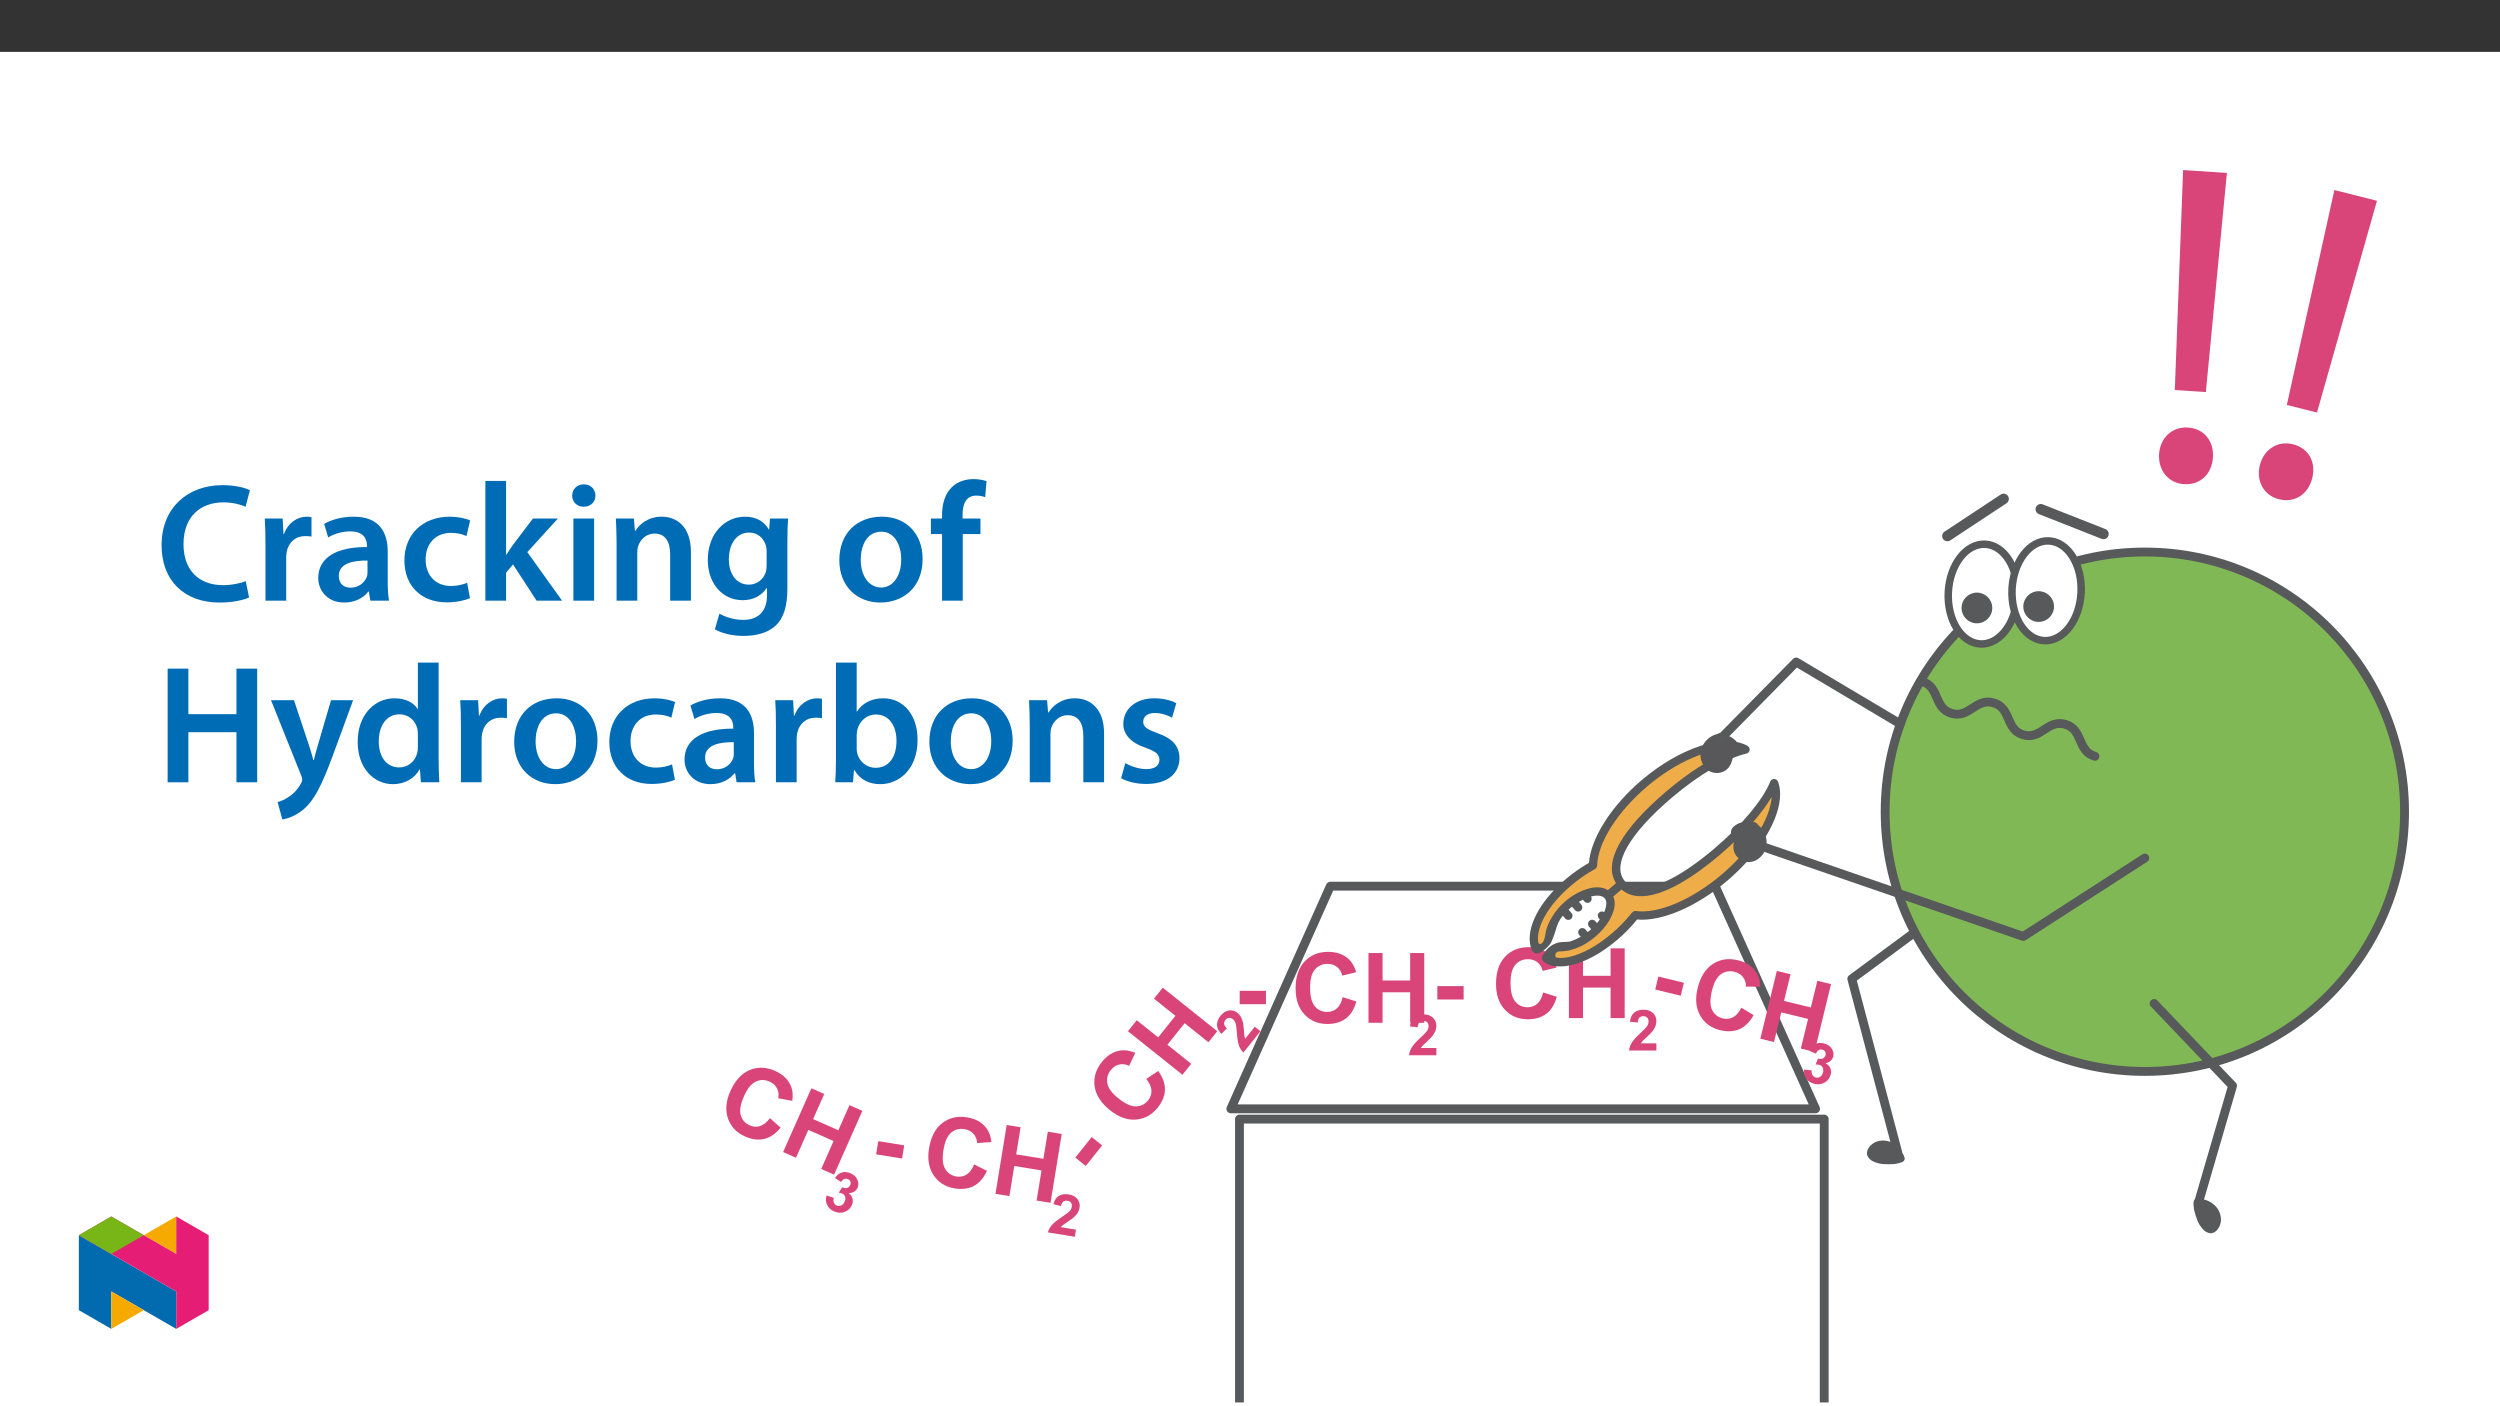 ﻿<?xml version="1.0" encoding="utf-8"?>
<svg xmlns="http://www.w3.org/2000/svg" xmlns:xlink="http://www.w3.org/1999/xlink" viewBox="0 0 960 540" version="1.1">
  <rect x="0" y="0" width="960" height="540" fill="#333333" stroke="none"/>
  <defs>
    <g>
      <symbol overflow="visible" id="glyph0-0">
        <path style="stroke:none;" d="M 0 0 L 32.375 0 L 32.375 -45.328 L 0 -45.328 Z M 16.188 -25.578 L 5.188 -42.094 L 27.188 -42.094 Z M 18.125 -22.656 L 29.141 -39.172 L 29.141 -6.156 Z M 5.188 -3.234 L 16.188 -19.75 L 27.188 -3.234 Z M 3.234 -39.172 L 14.25 -22.656 L 3.234 -6.156 Z M 3.234 -39.172 " />
      </symbol>
      <symbol overflow="visible" id="glyph0-1">
        <path style="stroke:none;" d="M 34.578 -7.516 C 32.438 -6.609 29.078 -5.953 25.906 -5.953 C 16.25 -5.953 10.688 -12.047 10.688 -21.688 C 10.688 -32.188 17.094 -37.75 25.969 -37.75 C 29.531 -37.75 32.438 -36.969 34.516 -36.062 L 36.188 -42.406 C 34.578 -43.25 30.891 -44.359 25.641 -44.359 C 12.297 -44.359 2.266 -35.672 2.266 -21.297 C 2.266 -7.969 10.688 0.719 24.547 0.719 C 29.844 0.719 34 -0.328 35.875 -1.234 Z M 34.578 -7.516 " />
      </symbol>
      <symbol overflow="visible" id="glyph0-2">
        <path style="stroke:none;" d="M 4.281 0 L 12.234 0 L 12.234 -16.375 C 12.234 -17.219 12.297 -18.062 12.438 -18.781 C 13.141 -22.406 15.797 -24.797 19.547 -24.797 C 20.531 -24.797 21.234 -24.734 21.953 -24.609 L 21.953 -32.047 C 21.297 -32.188 20.844 -32.25 20.078 -32.25 C 16.641 -32.25 12.953 -29.984 11.391 -25.578 L 11.203 -25.578 L 10.875 -31.531 L 4.016 -31.531 C 4.203 -28.75 4.281 -25.641 4.281 -21.375 Z M 4.281 0 " />
      </symbol>
      <symbol overflow="visible" id="glyph0-3">
        <path style="stroke:none;" d="M 28.75 -18.906 C 28.75 -25.828 25.828 -32.25 15.734 -32.25 C 10.75 -32.25 6.672 -30.891 4.344 -29.469 L 5.891 -24.281 C 8.031 -25.641 11.266 -26.609 14.375 -26.609 C 19.938 -26.609 20.781 -23.188 20.781 -21.109 L 20.781 -20.594 C 9.125 -20.656 2.078 -16.578 2.078 -8.672 C 2.078 -3.891 5.641 0.719 11.984 0.719 C 16.125 0.719 19.422 -1.031 21.297 -3.5 L 21.5 -3.5 L 22.078 0 L 29.266 0 C 28.875 -1.938 28.75 -4.734 28.75 -7.578 Z M 20.984 -11.078 C 20.984 -10.484 20.984 -9.906 20.781 -9.328 C 20 -7.062 17.734 -4.984 14.5 -4.984 C 11.984 -4.984 9.969 -6.406 9.969 -9.516 C 9.969 -14.312 15.344 -15.469 20.984 -15.406 Z M 20.984 -11.078 " />
      </symbol>
      <symbol overflow="visible" id="glyph0-4">
        <path style="stroke:none;" d="M 26.359 -6.859 C 24.797 -6.219 22.797 -5.641 20.078 -5.641 C 14.641 -5.641 10.422 -9.328 10.422 -15.797 C 10.359 -21.562 13.984 -26.031 20.078 -26.031 C 22.922 -26.031 24.797 -25.453 26.094 -24.797 L 27.516 -30.828 C 25.703 -31.594 22.734 -32.25 19.812 -32.25 C 8.734 -32.25 2.266 -24.922 2.266 -15.469 C 2.266 -5.703 8.672 0.641 18.516 0.641 C 22.469 0.641 25.766 -0.188 27.453 -0.969 Z M 26.359 -6.859 " />
      </symbol>
      <symbol overflow="visible" id="glyph0-5">
        <path style="stroke:none;" d="M 12.234 -45.969 L 4.281 -45.969 L 4.281 0 L 12.234 0 L 12.234 -10.75 L 14.891 -13.922 L 23.953 0 L 33.734 0 L 20.391 -18.641 L 32.109 -31.531 L 22.531 -31.531 L 14.828 -21.375 C 14.047 -20.266 13.141 -18.906 12.375 -17.672 L 12.234 -17.672 Z M 12.234 -45.969 " />
      </symbol>
      <symbol overflow="visible" id="glyph0-6">
        <path style="stroke:none;" d="M 12.234 0 L 12.234 -31.531 L 4.281 -31.531 L 4.281 0 Z M 8.281 -44.672 C 5.641 -44.672 3.812 -42.797 3.812 -40.344 C 3.812 -38.016 5.562 -36.062 8.219 -36.062 C 11 -36.062 12.75 -38.016 12.75 -40.344 C 12.688 -42.797 11 -44.672 8.281 -44.672 Z M 8.281 -44.672 " />
      </symbol>
      <symbol overflow="visible" id="glyph0-7">
        <path style="stroke:none;" d="M 4.281 0 L 12.234 0 L 12.234 -18.578 C 12.234 -19.484 12.375 -20.469 12.625 -21.109 C 13.469 -23.5 15.672 -25.766 18.844 -25.766 C 23.188 -25.766 24.859 -22.344 24.859 -17.812 L 24.859 0 L 32.828 0 L 32.828 -18.719 C 32.828 -28.688 27.125 -32.25 21.625 -32.25 C 16.375 -32.25 12.953 -29.266 11.531 -26.812 L 11.328 -26.812 L 10.938 -31.531 L 4.016 -31.531 C 4.141 -28.812 4.281 -25.766 4.281 -22.141 Z M 4.281 0 " />
      </symbol>
      <symbol overflow="visible" id="glyph0-8">
        <path style="stroke:none;" d="M 32.828 -22.469 C 32.828 -26.812 32.953 -29.391 33.094 -31.531 L 26.156 -31.531 L 25.828 -27.328 L 25.703 -27.328 C 24.219 -29.922 21.438 -32.25 16.578 -32.25 C 9 -32.25 2.266 -25.969 2.266 -15.609 C 2.266 -6.672 7.828 -0.188 15.672 -0.188 C 19.875 -0.188 23.047 -2.078 24.859 -4.859 L 25 -4.859 L 25 -2.141 C 25 4.656 21.109 7.375 15.922 7.375 C 12.109 7.375 8.734 6.156 6.734 4.984 L 4.984 11 C 7.703 12.625 11.984 13.531 16 13.531 C 20.328 13.531 24.922 12.625 28.172 9.719 C 31.469 6.734 32.828 2 32.828 -4.594 Z M 24.859 -13.797 C 24.859 -12.891 24.797 -11.781 24.547 -11 C 23.641 -8.094 21.047 -6.156 18.062 -6.156 C 13.078 -6.156 10.359 -10.484 10.359 -15.859 C 10.359 -22.281 13.656 -26.156 18.125 -26.156 C 21.5 -26.156 23.766 -23.953 24.609 -21.047 C 24.797 -20.391 24.859 -19.688 24.859 -18.906 Z M 24.859 -13.797 " />
      </symbol>
      <symbol overflow="visible" id="glyph0-9">
        <path style="stroke:none;" d="M 18.578 -32.25 C 9.062 -32.25 2.266 -25.906 2.266 -15.547 C 2.266 -5.375 9.188 0.719 18.062 0.719 C 26.094 0.719 34.25 -4.469 34.25 -16.062 C 34.25 -25.641 27.969 -32.25 18.578 -32.25 Z M 18.391 -26.484 C 23.828 -26.484 26.031 -20.781 26.031 -15.859 C 26.031 -9.453 22.859 -5.047 18.328 -5.047 C 13.531 -5.047 10.484 -9.641 10.484 -15.734 C 10.484 -20.984 12.75 -26.484 18.391 -26.484 Z M 18.391 -26.484 " />
      </symbol>
      <symbol overflow="visible" id="glyph0-10">
        <path style="stroke:none;" d="M 13.141 0 L 13.141 -25.578 L 19.938 -25.578 L 19.938 -31.531 L 13.078 -31.531 L 13.078 -33.156 C 13.078 -37.031 14.375 -40.344 18.328 -40.344 C 19.812 -40.344 20.844 -40.078 21.75 -39.75 L 22.281 -45.906 C 21.047 -46.297 19.359 -46.688 17.219 -46.688 C 14.438 -46.688 11.328 -45.844 9 -43.641 C 6.281 -41.047 5.188 -36.969 5.188 -32.891 L 5.188 -31.531 L 0.906 -31.531 L 0.906 -25.578 L 5.188 -25.578 L 5.188 0 Z M 13.141 0 " />
      </symbol>
      <symbol overflow="visible" id="glyph0-11">
        <path style="stroke:none;" d="M 4.594 -43.641 L 4.594 0 L 12.562 0 L 12.562 -19.234 L 31.016 -19.234 L 31.016 0 L 38.984 0 L 38.984 -43.641 L 31.016 -43.641 L 31.016 -26.156 L 12.562 -26.156 L 12.562 -43.641 Z M 4.594 -43.641 " />
      </symbol>
      <symbol overflow="visible" id="glyph0-12">
        <path style="stroke:none;" d="M 0.516 -31.531 L 12.109 -2.594 C 12.438 -1.812 12.5 -1.359 12.5 -1.031 C 12.5 -0.641 12.375 -0.188 12.047 0.391 C 10.938 2.531 9.188 4.406 7.641 5.375 C 6.016 6.547 4.406 7.25 3.047 7.578 L 4.859 14.25 C 6.797 13.984 10.031 12.953 13.203 10.234 C 16.906 7 19.812 1.75 24.156 -10.031 L 32.047 -31.531 L 23.562 -31.531 L 18.641 -14.703 C 18 -12.688 17.422 -10.297 16.969 -8.547 L 16.766 -8.547 C 16.312 -10.297 15.609 -12.688 14.953 -14.641 L 9.328 -31.531 Z M 0.516 -31.531 " />
      </symbol>
      <symbol overflow="visible" id="glyph0-13">
        <path style="stroke:none;" d="M 25.375 -45.969 L 25.375 -28.172 L 25.25 -28.172 C 23.828 -30.5 20.719 -32.25 16.375 -32.25 C 8.812 -32.25 2.203 -25.969 2.266 -15.406 C 2.266 -5.703 8.219 0.719 15.797 0.719 C 20.328 0.719 24.156 -1.484 26.031 -4.984 L 26.156 -4.984 L 26.547 0 L 33.609 0 C 33.469 -2.141 33.344 -5.641 33.344 -8.875 L 33.344 -45.969 Z M 25.375 -13.656 C 25.375 -12.828 25.312 -12.047 25.125 -11.328 C 24.344 -7.906 21.5 -5.703 18.266 -5.703 C 13.203 -5.703 10.359 -9.906 10.359 -15.734 C 10.359 -21.562 13.203 -26.094 18.328 -26.094 C 21.953 -26.094 24.469 -23.562 25.188 -20.531 C 25.312 -19.875 25.375 -19.031 25.375 -18.391 Z M 25.375 -13.656 " />
      </symbol>
      <symbol overflow="visible" id="glyph0-14">
        <path style="stroke:none;" d="M 4.281 -8.875 C 4.281 -5.641 4.141 -2.141 4.016 0 L 10.812 0 L 11.203 -4.734 L 11.328 -4.734 C 13.594 -0.844 17.219 0.719 21.297 0.719 C 28.422 0.719 35.609 -4.922 35.609 -16.25 C 35.672 -25.828 30.172 -32.25 22.469 -32.25 C 17.734 -32.25 14.312 -30.234 12.375 -27.188 L 12.234 -27.188 L 12.234 -45.969 L 4.281 -45.969 Z M 12.234 -18.125 C 12.234 -18.906 12.375 -19.625 12.5 -20.203 C 13.344 -23.703 16.312 -26.031 19.547 -26.031 C 24.859 -26.031 27.516 -21.5 27.516 -15.922 C 27.516 -9.516 24.469 -5.562 19.484 -5.562 C 16.062 -5.562 13.281 -7.906 12.438 -11.141 C 12.297 -11.719 12.234 -12.375 12.234 -13.016 Z M 12.234 -18.125 " />
      </symbol>
      <symbol overflow="visible" id="glyph0-15">
        <path style="stroke:none;" d="M 2.328 -1.547 C 4.656 -0.266 8.094 0.641 11.906 0.641 C 20.266 0.641 24.734 -3.5 24.734 -9.266 C 24.672 -13.922 22.078 -16.828 16.312 -18.844 C 12.297 -20.328 10.812 -21.234 10.812 -23.25 C 10.812 -25.188 12.375 -26.609 15.219 -26.609 C 18 -26.609 20.594 -25.578 21.891 -24.797 L 23.5 -30.375 C 21.625 -31.406 18.578 -32.25 15.094 -32.25 C 7.766 -32.25 3.172 -27.969 3.172 -22.406 C 3.172 -18.641 5.703 -15.281 11.844 -13.203 C 15.734 -11.781 17.031 -10.75 17.031 -8.609 C 17.031 -6.547 15.469 -5.047 11.984 -5.047 C 9.125 -5.047 5.703 -6.281 3.953 -7.375 Z M 2.328 -1.547 " />
      </symbol>
    </g>
    <clipPath id="clip1">
      <path d="M 475 429 L 701 429 L 701 538.547 L 475 538.547 Z M 475 429 " />
    </clipPath>
    <clipPath id="clip2">
      <path d="M 474 428 L 703 428 L 703 538.547 L 474 538.547 Z M 474 428 " />
    </clipPath>
    <clipPath id="clip3">
      <path d="M 675 163 L 932.188 163 L 932.188 460 L 675 460 Z M 675 163 " />
    </clipPath>
    <clipPath id="clip4">
      <path d="M 30.277 474 L 68 474 L 68 510.301 L 30.277 510.301 Z M 30.277 474 " />
    </clipPath>
    <clipPath id="clip5">
      <path d="M 42 495 L 56 495 L 56 510.301 L 42 510.301 Z M 42 495 " />
    </clipPath>
    <clipPath id="clip6">
      <path d="M 55 467.125 L 68 467.125 L 68 482 L 55 482 Z M 55 467.125 " />
    </clipPath>
    <clipPath id="clip7">
      <path d="M 30.277 467.125 L 80.133 467.125 L 80.133 510.301 L 30.277 510.301 Z M 30.277 467.125 " />
    </clipPath>
    <clipPath id="clip8">
      <path d="M 30.277 467.125 L 56 467.125 L 56 482 L 30.277 482 Z M 30.277 467.125 " />
    </clipPath>
  </defs>
  <g id="surface1">
    <path style=" stroke:none;fill-rule:nonzero;fill:rgb(100%,100%,100%);fill-opacity:1;" d="M 0 559.926 L 960 559.926 L 960 19.926 L 0 19.926 Z M 0 559.926 " />
    <g clip-path="url(#clip1)" clip-rule="nonzero">
      <path style=" stroke:none;fill-rule:nonzero;fill:rgb(100%,100%,100%);fill-opacity:1;" d="M 475.957 538.547 L 700.496 538.547 L 700.496 429.73 L 475.957 429.73 Z M 475.957 538.547 " />
    </g>
    <g clip-path="url(#clip2)" clip-rule="nonzero">
      <path style="fill:none;stroke-width:4;stroke-linecap:round;stroke-linejoin:round;stroke:rgb(34.499%,34.9%,35.699%);stroke-opacity:1;stroke-miterlimit:4;" d="M 238.258 128.017 L 502.421 128.017 L 502.421 -42.415 L 238.258 -42.415 Z M 238.258 128.017 " transform="matrix(0.85,0,0,-0.85,273.438,538.545)" />
    </g>
    <path style="fill-rule:nonzero;fill:rgb(100%,100%,100%);fill-opacity:1;stroke-width:4;stroke-linecap:round;stroke-linejoin:round;stroke:rgb(34.499%,34.9%,35.699%);stroke-opacity:1;stroke-miterlimit:4;" d="M 0 -0.002 L -264.163 -0.002 L -219.219 100.577 L -45.34 100.577 Z M 0 -0.002 " transform="matrix(0.85,0,0,-0.85,697.18,425.787)" />
    <path style=" stroke:none;fill-rule:nonzero;fill:rgb(85.5%,27.1%,47.499%);fill-opacity:1;" d="M 336.438 443.266 L 337.266 438.199 L 347.219 439.82 L 346.395 444.887 Z M 336.438 443.266 " />
    <path style=" stroke:none;fill-rule:nonzero;fill:rgb(85.5%,27.1%,47.499%);fill-opacity:1;" d="M 374.07 447.125 L 378.98 449.609 C 377.715 452.367 376.047 454.293 373.973 455.395 C 371.898 456.492 369.445 456.812 366.609 456.352 C 363.098 455.777 360.406 454.109 358.539 451.344 C 356.668 448.578 356.07 445.113 356.75 440.953 C 357.465 436.555 359.156 433.32 361.828 431.258 C 364.496 429.195 367.68 428.461 371.383 429.066 C 374.617 429.59 377.09 430.977 378.797 433.215 C 379.816 434.539 380.453 436.312 380.711 438.523 L 375.219 438.926 C 375.133 437.504 374.656 436.316 373.793 435.363 C 372.93 434.406 371.789 433.816 370.371 433.582 C 368.41 433.266 366.707 433.707 365.258 434.918 C 363.809 436.125 362.828 438.305 362.312 441.453 C 361.77 444.797 361.984 447.273 362.953 448.887 C 363.926 450.504 365.375 451.465 367.297 451.781 C 368.715 452.012 370.008 451.758 371.18 451.023 C 372.348 450.289 373.309 448.988 374.07 447.125 " />
    <path style=" stroke:none;fill-rule:nonzero;fill:rgb(85.5%,27.1%,47.499%);fill-opacity:1;" d="M 382.262 458.438 L 386.566 432 L 391.906 432.867 L 390.211 443.273 L 400.668 444.977 L 402.363 434.57 L 407.703 435.441 L 403.398 461.879 L 398.059 461.008 L 399.941 449.449 L 389.48 447.746 L 387.602 459.305 Z M 382.262 458.438 " />
    <path style=" stroke:none;fill-rule:nonzero;fill:rgb(85.5%,27.1%,47.499%);fill-opacity:1;" d="M 413.18 472.18 L 412.734 474.926 L 402.379 473.238 C 402.66 472.219 403.156 471.289 403.867 470.453 C 404.578 469.613 405.887 468.562 407.789 467.297 C 409.324 466.273 410.277 465.566 410.652 465.176 C 411.156 464.629 411.461 464.062 411.555 463.465 C 411.664 462.805 411.566 462.27 411.273 461.859 C 410.977 461.449 410.516 461.191 409.891 461.09 C 409.277 460.988 408.754 461.094 408.328 461.406 C 407.906 461.719 407.594 462.301 407.398 463.156 L 404.504 462.383 C 404.941 460.785 405.684 459.707 406.723 459.148 C 407.766 458.594 408.977 458.426 410.363 458.652 C 411.887 458.898 413.016 459.504 413.75 460.465 C 414.488 461.426 414.754 462.52 414.555 463.738 C 414.441 464.43 414.211 465.074 413.859 465.66 C 413.508 466.246 413.008 466.84 412.355 467.438 C 411.926 467.836 411.172 468.387 410.102 469.09 C 409.031 469.793 408.348 470.262 408.055 470.504 C 407.758 470.742 407.512 470.984 407.316 471.227 Z M 413.18 472.18 " />
    <path style=" stroke:none;fill-rule:nonzero;fill:rgb(85.5%,27.1%,47.499%);fill-opacity:1;" d="M 416.93 447.723 L 412.918 444.516 L 419.215 436.637 L 423.227 439.844 Z M 416.93 447.723 " />
    <path style=" stroke:none;fill-rule:nonzero;fill:rgb(85.5%,27.1%,47.499%);fill-opacity:1;" d="M 440.176 414.305 L 444.75 411.246 C 446.531 413.699 447.395 416.102 447.336 418.449 C 447.273 420.797 446.348 423.09 444.555 425.336 C 442.332 428.113 439.559 429.637 436.23 429.91 C 432.902 430.184 429.594 429 426.301 426.371 C 422.82 423.586 420.832 420.527 420.344 417.188 C 419.855 413.848 420.781 410.715 423.125 407.785 C 425.168 405.227 427.586 403.75 430.379 403.363 C 432.031 403.125 433.887 403.438 435.941 404.301 L 433.598 409.281 C 432.316 408.66 431.047 408.492 429.793 408.777 C 428.535 409.059 427.461 409.762 426.562 410.887 C 425.324 412.438 424.875 414.141 425.215 415.996 C 425.555 417.852 426.973 419.773 429.465 421.766 C 432.113 423.883 434.375 424.91 436.258 424.855 C 438.141 424.805 439.691 424.016 440.91 422.492 C 441.805 421.371 442.223 420.117 442.156 418.738 C 442.086 417.359 441.43 415.883 440.176 414.305 " />
    <path style=" stroke:none;fill-rule:nonzero;fill:rgb(85.5%,27.1%,47.499%);fill-opacity:1;" d="M 454.055 412.719 L 433.129 395.996 L 436.508 391.77 L 444.742 398.352 L 451.359 390.074 L 443.125 383.492 L 446.5 379.27 L 467.422 395.992 L 464.047 400.219 L 454.898 392.906 L 448.281 401.184 L 457.43 408.496 Z M 454.055 412.719 " />
    <path style=" stroke:none;fill-rule:nonzero;fill:rgb(85.5%,27.1%,47.499%);fill-opacity:1;" d="M 481.84 394.258 L 484.012 395.992 L 477.461 404.188 C 476.711 403.445 476.148 402.555 475.766 401.523 C 475.387 400.492 475.113 398.84 474.945 396.559 C 474.805 394.719 474.656 393.539 474.496 393.023 C 474.27 392.316 473.922 391.773 473.449 391.395 C 472.93 390.98 472.418 390.801 471.914 390.855 C 471.41 390.91 470.961 391.188 470.562 391.68 C 470.176 392.168 470.012 392.676 470.074 393.199 C 470.137 393.723 470.492 394.277 471.141 394.867 L 469.047 397.012 C 467.871 395.844 467.293 394.668 467.32 393.492 C 467.344 392.309 467.793 391.172 468.672 390.074 C 469.637 388.871 470.715 388.184 471.914 388.012 C 473.113 387.844 474.195 388.145 475.16 388.918 C 475.707 389.355 476.152 389.875 476.492 390.465 C 476.832 391.059 477.102 391.789 477.305 392.648 C 477.438 393.219 477.547 394.145 477.637 395.422 C 477.723 396.703 477.801 397.527 477.863 397.902 C 477.93 398.277 478.016 398.609 478.129 398.898 Z M 481.84 394.258 " />
    <path style=" stroke:none;fill-rule:nonzero;fill:rgb(85.5%,27.1%,47.499%);fill-opacity:1;" d="M 476.039 380.473 L 486.125 380.473 L 486.125 385.609 L 476.039 385.609 Z M 476.039 380.473 " />
    <path style=" stroke:none;fill-rule:nonzero;fill:rgb(85.5%,27.1%,47.499%);fill-opacity:1;" d="M 515.594 382.902 L 520.84 384.566 C 520.035 387.492 518.699 389.66 516.828 391.078 C 514.957 392.5 512.586 393.207 509.711 393.207 C 506.156 393.207 503.23 391.992 500.941 389.562 C 498.652 387.133 497.508 383.812 497.508 379.598 C 497.508 375.141 498.656 371.676 500.961 369.211 C 503.262 366.742 506.289 365.512 510.043 365.512 C 513.316 365.512 515.977 366.477 518.023 368.414 C 519.242 369.559 520.156 371.203 520.766 373.348 L 515.414 374.629 C 515.094 373.238 514.434 372.145 513.43 371.34 C 512.426 370.535 511.203 370.133 509.766 370.133 C 507.781 370.133 506.172 370.844 504.934 372.27 C 503.699 373.695 503.078 376.004 503.078 379.195 C 503.078 382.582 503.688 384.992 504.906 386.43 C 506.125 387.867 507.707 388.586 509.656 388.586 C 511.094 388.586 512.332 388.129 513.367 387.215 C 514.402 386.301 515.145 384.867 515.594 382.902 " />
    <path style=" stroke:none;fill-rule:nonzero;fill:rgb(85.5%,27.1%,47.499%);fill-opacity:1;" d="M 525.496 392.75 L 525.496 365.965 L 530.906 365.965 L 530.906 376.508 L 541.504 376.508 L 541.504 365.965 L 546.91 365.965 L 546.91 392.75 L 541.504 392.75 L 541.504 381.039 L 530.906 381.039 L 530.906 392.75 Z M 525.496 392.75 " />
    <path style=" stroke:none;fill-rule:nonzero;fill:rgb(85.5%,27.1%,47.499%);fill-opacity:1;" d="M 551.566 402.434 L 551.566 405.211 L 541.074 405.211 C 541.188 404.16 541.527 403.164 542.098 402.227 C 542.664 401.281 543.785 400.035 545.461 398.48 C 546.812 397.223 547.637 396.371 547.941 395.922 C 548.355 395.305 548.562 394.695 548.562 394.09 C 548.562 393.422 548.383 392.91 548.023 392.551 C 547.664 392.195 547.168 392.016 546.535 392.016 C 545.914 392.016 545.414 392.203 545.047 392.578 C 544.676 392.957 544.465 393.582 544.406 394.453 L 541.426 394.156 C 541.602 392.508 542.16 391.324 543.098 390.609 C 544.035 389.891 545.207 389.531 546.613 389.531 C 548.152 389.531 549.363 389.949 550.242 390.777 C 551.125 391.609 551.566 392.645 551.566 393.879 C 551.566 394.582 551.441 395.25 551.188 395.887 C 550.934 396.523 550.535 397.188 549.988 397.883 C 549.625 398.344 548.973 399.008 548.027 399.875 C 547.086 400.742 546.484 401.316 546.234 401.602 C 545.98 401.883 545.777 402.164 545.621 402.434 Z M 551.566 402.434 " />
    <path style=" stroke:none;fill-rule:nonzero;fill:rgb(85.5%,27.1%,47.499%);fill-opacity:1;" d="M 551.945 378.672 L 562.031 378.672 L 562.031 383.805 L 551.945 383.805 Z M 551.945 378.672 " />
    <path style=" stroke:none;fill-rule:nonzero;fill:rgb(85.5%,27.1%,47.499%);fill-opacity:1;" d="M 592.562 381.102 L 597.805 382.762 C 597.004 385.688 595.664 387.859 593.797 389.277 C 591.926 390.695 589.551 391.406 586.68 391.406 C 583.121 391.406 580.199 390.191 577.91 387.762 C 575.617 385.332 574.473 382.008 574.473 377.793 C 574.473 373.336 575.625 369.875 577.926 367.406 C 580.23 364.941 583.254 363.707 587.008 363.707 C 590.285 363.707 592.945 364.676 594.992 366.613 C 596.211 367.758 597.121 369.402 597.73 371.547 L 592.379 372.824 C 592.062 371.434 591.402 370.34 590.398 369.535 C 589.391 368.73 588.172 368.332 586.734 368.332 C 584.75 368.332 583.137 369.043 581.902 370.469 C 580.664 371.895 580.047 374.203 580.047 377.391 C 580.047 380.777 580.656 383.191 581.875 384.625 C 583.09 386.066 584.676 386.785 586.625 386.785 C 588.062 386.785 589.297 386.324 590.332 385.414 C 591.367 384.5 592.109 383.062 592.562 381.102 " />
    <path style=" stroke:none;fill-rule:nonzero;fill:rgb(85.5%,27.1%,47.499%);fill-opacity:1;" d="M 602.465 390.949 L 602.465 364.164 L 607.871 364.164 L 607.871 374.707 L 618.469 374.707 L 618.469 364.164 L 623.879 364.164 L 623.879 390.949 L 618.469 390.949 L 618.469 379.238 L 607.871 379.238 L 607.871 390.949 Z M 602.465 390.949 " />
    <path style=" stroke:none;fill-rule:nonzero;fill:rgb(85.5%,27.1%,47.499%);fill-opacity:1;" d="M 636.047 400.629 L 636.047 403.41 L 625.555 403.41 C 625.672 402.355 626.012 401.359 626.578 400.422 C 627.148 399.48 628.27 398.23 629.945 396.676 C 631.293 395.418 632.121 394.566 632.426 394.121 C 632.84 393.5 633.047 392.891 633.047 392.289 C 633.047 391.621 632.867 391.109 632.508 390.75 C 632.148 390.391 631.652 390.211 631.02 390.211 C 630.398 390.211 629.898 390.398 629.531 390.773 C 629.16 391.152 628.949 391.777 628.891 392.648 L 625.906 392.352 C 626.086 390.703 626.645 389.523 627.582 388.805 C 628.52 388.086 629.691 387.73 631.094 387.73 C 632.637 387.73 633.848 388.145 634.727 388.977 C 635.609 389.805 636.047 390.84 636.047 392.074 C 636.047 392.777 635.922 393.449 635.672 394.082 C 635.418 394.719 635.02 395.383 634.473 396.078 C 634.109 396.543 633.457 397.207 632.512 398.07 C 631.566 398.938 630.969 399.512 630.719 399.797 C 630.465 400.082 630.262 400.359 630.105 400.629 Z M 636.047 400.629 " />
    <path style=" stroke:none;fill-rule:nonzero;fill:rgb(85.5%,27.1%,47.499%);fill-opacity:1;" d="M 635.602 379.98 L 636.816 374.992 L 646.613 377.379 L 645.402 382.367 Z M 635.602 379.98 " />
    <path style=" stroke:none;fill-rule:nonzero;fill:rgb(85.5%,27.1%,47.499%);fill-opacity:1;" d="M 668.68 386.957 L 673.383 389.809 C 671.91 392.461 670.098 394.254 667.945 395.191 C 665.793 396.129 663.32 396.258 660.527 395.578 C 657.07 394.734 654.52 392.863 652.867 389.961 C 651.215 387.059 650.891 383.562 651.887 379.465 C 652.938 375.137 654.875 372.043 657.695 370.188 C 660.516 368.336 663.75 367.855 667.395 368.742 C 670.578 369.516 672.934 371.086 674.465 373.449 C 675.379 374.852 675.879 376.664 675.961 378.891 L 670.457 378.871 C 670.48 377.445 670.098 376.223 669.309 375.207 C 668.523 374.188 667.43 373.508 666.035 373.168 C 664.105 372.699 662.371 373.012 660.836 374.102 C 659.297 375.195 658.148 377.293 657.395 380.391 C 656.594 383.684 656.617 386.168 657.461 387.855 C 658.305 389.539 659.672 390.613 661.566 391.074 C 662.961 391.414 664.273 391.258 665.492 390.617 C 666.715 389.977 667.777 388.754 668.68 386.957 " />
    <path style=" stroke:none;fill-rule:nonzero;fill:rgb(85.5%,27.1%,47.499%);fill-opacity:1;" d="M 675.973 398.863 L 682.305 372.84 L 687.562 374.117 L 685.07 384.359 L 695.363 386.863 L 697.855 376.621 L 703.113 377.898 L 696.781 403.926 L 691.523 402.648 L 694.293 391.266 L 683.996 388.762 L 681.23 400.145 Z M 675.973 398.863 " />
    <path style=" stroke:none;fill-rule:nonzero;fill:rgb(85.5%,27.1%,47.499%);fill-opacity:1;" d="M 692.785 410.691 L 695.684 411.035 C 695.598 411.773 695.707 412.383 696.008 412.859 C 696.309 413.332 696.738 413.641 697.297 413.773 C 697.898 413.922 698.457 413.816 698.98 413.461 C 699.5 413.105 699.855 412.539 700.043 411.77 C 700.223 411.035 700.164 410.41 699.875 409.887 C 699.586 409.363 699.16 409.031 698.594 408.895 C 698.223 408.805 697.758 408.766 697.207 408.789 L 698.102 406.496 C 698.883 406.707 699.527 406.684 700.027 406.422 C 700.531 406.16 700.855 405.727 701 405.129 C 701.125 404.617 701.07 404.172 700.844 403.797 C 700.613 403.418 700.246 403.168 699.742 403.047 C 699.246 402.926 698.781 402.992 698.344 403.254 C 697.906 403.512 697.57 403.965 697.336 404.609 L 694.766 403.5 C 695.176 402.629 695.633 401.965 696.141 401.508 C 696.652 401.051 697.281 400.746 698.031 400.598 C 698.781 400.445 699.57 400.473 700.406 400.676 C 701.836 401.023 702.871 401.758 703.512 402.879 C 704.039 403.797 704.191 404.723 703.961 405.66 C 703.641 406.992 702.652 407.879 701.004 408.316 C 701.828 408.715 702.422 409.305 702.785 410.078 C 703.148 410.852 703.215 411.699 702.992 412.617 C 702.668 413.949 701.906 414.965 700.707 415.668 C 699.504 416.371 698.18 416.543 696.73 416.191 C 695.359 415.859 694.316 415.184 693.605 414.176 C 692.891 413.164 692.621 412.004 692.785 410.691 " />
    <path style=" stroke:none;fill-rule:nonzero;fill:rgb(93.3%,67.799%,28.6%);fill-opacity:1;" d="M 589.641 364.301 C 589.641 364.301 589.523 354.785 589.641 354.32 C 589.754 353.855 597.414 342.512 598.34 341.512 C 599.27 340.512 608.09 334.129 608.555 333.781 C 609.016 333.434 611.57 331.926 611.57 331.926 L 614.473 320.902 C 614.473 320.902 624.102 308.254 624.332 307.906 C 624.566 307.559 638.758 294.562 638.758 294.562 C 638.758 294.562 652.465 288.582 652.988 287.809 C 653.512 287.035 665.434 285.395 665.434 285.395 L 670.516 287.809 C 670.516 287.809 655.27 293.664 654.539 294.52 C 653.805 295.375 641.273 304.891 641.273 304.891 L 627.73 317.371 L 621.199 329.477 C 621.199 329.477 620.852 336.391 621.086 336.945 C 622.027 338.262 623.031 339.527 624.102 340.742 L 630.051 342.602 C 630.051 342.602 642.668 339.816 643.598 338.539 C 644.523 337.262 657.867 329.605 658.332 328.445 C 658.797 327.285 670.516 316.434 670.516 316.434 C 670.516 316.434 678.523 306.164 678.984 305.355 C 679.5 304.223 679.949 303.059 680.324 301.875 L 680.957 312.434 L 668.891 330.535 L 654.539 341.512 C 654.539 341.512 643.598 348.637 643.133 348.637 C 642.668 348.637 630.25 351.77 630.25 351.77 L 626.887 352.234 L 613.309 364.301 C 613.309 364.301 603.562 369.406 603.098 369.406 L 597.188 369.406 L 594.164 367.848 L 597.188 363.141 L 606.23 361.746 C 606.23 361.746 614.82 356.293 615.168 355.48 C 615.516 354.668 618.531 350.145 618.648 349.445 C 618.766 348.75 617.023 343.414 617.023 343.414 C 617.023 343.414 613.195 341.352 612.266 341.512 C 611.336 341.672 604.84 345.387 604.84 345.387 L 597.879 351.422 L 593.699 360.469 C 593.699 360.469 593.816 365.344 589.641 364.301 " />
    <path style=" stroke:none;fill-rule:nonzero;fill:rgb(34.499%,34.9%,35.699%);fill-opacity:1;" d="M 661.188 335.762 C 649.766 345.484 636.805 351.008 628.18 349.832 C 627.594 349.758 627.016 350.016 626.676 350.496 C 626.621 350.539 626.57 350.582 626.523 350.629 C 624.242 353.504 621.684 356.141 618.879 358.508 C 613.336 363.227 607.484 366.422 602.414 367.508 C 602.117 367.57 601.828 367.621 601.539 367.668 C 600.777 367.77 597.715 368.125 597.309 367.406 C 597.035 366.574 597.488 365.684 598.32 365.41 C 598.395 365.387 598.469 365.367 598.547 365.355 C 600.023 365.355 601.496 365.191 602.938 364.867 C 605.637 364.184 608.188 362.992 610.441 361.355 C 610.453 361.344 610.469 361.344 610.48 361.332 C 610.488 361.328 610.488 361.316 610.496 361.312 C 611.191 360.824 611.879 360.312 612.543 359.746 C 617.168 355.812 620.039 350.898 620.039 346.926 C 620.043 346.008 619.855 345.102 619.492 344.262 L 622.656 341.566 C 624.422 343.066 626.621 343.957 628.934 344.105 C 638.633 344.898 651.48 335.871 660.551 328.156 C 669.164 320.828 676.293 312.781 680.324 306.039 C 679.793 314.422 672.41 326.219 661.188 335.762 M 610.602 341.051 C 607.043 341.98 603.754 343.734 600.996 346.172 C 596.871 349.684 594.258 354.582 593.613 357.672 C 593.086 361.426 592.445 362.273 591.422 362.504 C 590.953 362.605 590.711 361.949 590.711 361.949 C 589.707 356.195 594.445 347.59 603.23 340.117 C 606.008 337.738 609.016 335.637 612.207 333.852 C 612.227 333.84 612.238 333.82 612.258 333.809 C 612.871 333.582 613.285 333.004 613.305 332.348 C 613.527 323.645 621.055 311.738 632.48 302.02 C 643.699 292.473 656.527 287.07 664.887 287.891 C 657.59 290.793 648.5 296.539 639.887 303.867 C 622.328 318.809 615.559 331.242 620.555 339.145 L 617.41 341.82 C 615.715 340.715 613.379 340.418 610.602 341.051 M 682.789 300.234 C 682.777 300.199 682.75 300.176 682.734 300.145 C 682.672 299.988 682.586 299.844 682.477 299.719 C 682.461 299.703 682.449 299.688 682.434 299.672 C 682.277 299.488 682.082 299.344 681.859 299.25 C 681.035 298.922 680.102 299.324 679.773 300.145 C 676.98 307.109 668.82 316.906 658.469 325.711 C 646.305 336.062 635.91 341.457 629.195 340.906 C 627.207 340.812 625.34 339.926 624.016 338.438 C 623.996 338.406 623.988 338.375 623.965 338.348 C 623.926 338.316 623.891 338.285 623.848 338.258 C 618.812 332.195 625.574 320.262 641.969 306.312 C 652.312 297.512 663.293 291.02 670.617 289.383 C 671.48 289.188 672.027 288.332 671.832 287.465 C 671.789 287.301 671.719 287.145 671.625 287 L 671.617 286.984 C 671.48 286.758 671.289 286.57 671.059 286.434 C 671.039 286.422 671.031 286.402 671.012 286.391 C 662.219 281.488 645.137 287.035 630.398 299.574 C 618.699 309.531 610.879 321.863 610.164 331.328 C 606.969 333.16 603.949 335.281 601.152 337.672 C 590.934 346.367 585.922 356.438 587.766 363.477 C 587.84 363.875 587.965 364.262 588.129 364.633 C 590.082 368.863 595.219 362.824 595.621 361.945 C 596.504 359.969 597.227 357.926 597.785 355.832 C 598.156 354.742 598.656 353.703 599.281 352.734 C 599.543 352.363 599.82 351.996 600.121 351.633 L 601.016 352.684 C 601.59 353.359 602.602 353.441 603.277 352.867 C 603.953 352.293 604.035 351.277 603.461 350.605 L 602.344 349.293 C 602.586 349.066 602.82 348.836 603.078 348.617 C 603.266 348.457 603.469 348.324 603.66 348.172 L 604.777 349.484 C 605.352 350.16 606.363 350.242 607.039 349.668 C 607.715 349.094 607.797 348.078 607.223 347.402 L 606.305 346.324 C 606.82 346.016 607.332 345.73 607.848 345.477 L 608.387 346.105 C 608.934 346.793 609.938 346.902 610.621 346.352 C 611.242 345.852 611.398 344.965 610.98 344.281 C 611.09 344.254 611.207 344.203 611.316 344.176 C 613.578 343.664 615.359 343.938 616.203 344.934 C 616.645 345.5 616.867 346.207 616.828 346.926 C 616.777 348.074 616.496 349.207 615.992 350.242 C 615.406 349.871 614.648 349.922 614.121 350.367 C 613.445 350.941 613.363 351.953 613.938 352.629 L 614.336 353.102 C 614.004 353.566 613.641 354.031 613.254 354.496 L 612.621 353.75 C 612.047 353.074 611.031 352.992 610.359 353.566 C 609.684 354.141 609.602 355.152 610.176 355.828 L 611.004 356.805 C 610.824 356.969 610.652 357.137 610.465 357.301 C 610.207 357.52 609.938 357.699 609.672 357.906 L 608.859 356.949 C 608.285 356.273 607.273 356.188 606.598 356.762 C 605.922 357.332 605.836 358.344 606.406 359.023 C 606.41 359.027 606.41 359.027 606.414 359.031 L 607.012 359.73 C 605.738 360.438 604.402 361.035 603.027 361.512 C 602.395 361.711 600.246 361.688 599.371 361.785 C 598.496 361.879 594.5 362.367 592.152 367.457 C 591.23 369.457 596.121 370.895 596.121 370.895 C 598.438 371.262 600.801 371.18 603.086 370.648 C 608.75 369.434 614.93 366.082 620.961 360.953 C 623.762 358.582 626.336 355.949 628.648 353.094 C 638.105 353.922 651.551 348.18 663.27 338.207 C 675.762 327.578 683.566 314.488 683.566 304.98 C 683.586 303.363 683.324 301.758 682.789 300.234 " />
    <path style=" stroke:none;fill-rule:nonzero;fill:rgb(85.5%,27.1%,47.499%);fill-opacity:1;" d="M 295.652 429.371 L 299.773 433.016 C 297.852 435.363 295.75 436.805 293.465 437.348 C 291.18 437.887 288.727 437.57 286.098 436.406 C 282.844 434.969 280.664 432.672 279.555 429.523 C 278.449 426.375 278.746 422.871 280.457 419.02 C 282.262 414.945 284.715 412.242 287.82 410.922 C 290.926 409.602 294.191 409.699 297.621 411.219 C 300.617 412.547 302.656 414.512 303.742 417.109 C 304.395 418.648 304.562 420.523 304.25 422.73 L 298.84 421.73 C 299.109 420.332 298.953 419.062 298.359 417.922 C 297.766 416.781 296.812 415.918 295.496 415.332 C 293.684 414.531 291.922 414.527 290.215 415.332 C 288.504 416.133 287.004 417.992 285.711 420.91 C 284.34 424.008 283.918 426.457 284.453 428.262 C 284.98 430.07 286.137 431.371 287.922 432.16 C 289.234 432.742 290.551 432.824 291.867 432.41 C 293.184 431.992 294.445 430.98 295.652 429.371 " />
    <path style=" stroke:none;fill-rule:nonzero;fill:rgb(85.5%,27.1%,47.499%);fill-opacity:1;" d="M 300.715 442.387 L 311.566 417.898 L 316.512 420.09 L 312.238 429.73 L 321.926 434.023 L 326.199 424.387 L 331.145 426.578 L 320.289 451.062 L 315.348 448.871 L 320.09 438.164 L 310.402 433.871 L 305.66 444.578 Z M 300.715 442.387 " />
    <path style=" stroke:none;fill-rule:nonzero;fill:rgb(85.5%,27.1%,47.499%);fill-opacity:1;" d="M 317.41 459.078 L 320.199 459.934 C 319.984 460.645 319.984 461.262 320.195 461.781 C 320.406 462.305 320.777 462.68 321.305 462.914 C 321.867 463.164 322.438 463.16 323.016 462.902 C 323.59 462.645 324.039 462.152 324.359 461.426 C 324.668 460.738 324.723 460.109 324.531 459.543 C 324.34 458.977 323.977 458.574 323.445 458.34 C 323.094 458.184 322.645 458.07 322.098 457.988 L 323.391 455.891 C 324.121 456.238 324.758 456.332 325.297 456.16 C 325.836 455.992 326.234 455.625 326.484 455.062 C 326.695 454.582 326.723 454.137 326.562 453.723 C 326.406 453.309 326.086 453 325.613 452.789 C 325.145 452.582 324.676 452.566 324.203 452.746 C 323.727 452.922 323.316 453.309 322.969 453.898 L 320.633 452.355 C 321.191 451.566 321.762 450.992 322.344 450.637 C 322.93 450.277 323.602 450.09 324.367 450.074 C 325.129 450.059 325.902 450.227 326.691 450.574 C 328.035 451.168 328.922 452.074 329.352 453.293 C 329.711 454.289 329.695 455.23 329.305 456.113 C 328.746 457.367 327.617 458.062 325.918 458.203 C 326.66 458.738 327.141 459.422 327.359 460.25 C 327.578 461.078 327.496 461.922 327.113 462.785 C 326.559 464.039 325.629 464.906 324.32 465.383 C 323.016 465.859 321.68 465.797 320.316 465.191 C 319.023 464.621 318.117 463.773 317.598 462.652 C 317.074 461.531 317.016 460.34 317.41 459.078 " />
    <path style="fill:none;stroke-width:4;stroke-linecap:round;stroke-linejoin:round;stroke:rgb(34.499%,34.9%,35.699%);stroke-opacity:1;stroke-miterlimit:4;" d="M 0 0.001 L -36.493 -26.984 L -15.749 -105.348 " transform="matrix(0.85,0,0,-0.85,742.109,352.939)" />
    <path style=" stroke:none;fill-rule:nonzero;fill:rgb(34.499%,34.499%,35.3%);fill-opacity:1;" d="M 660.98 283.184 C 660.527 283.188 660.078 283.242 659.645 283.352 C 659.219 283.461 658.809 283.613 658.418 283.812 C 656.309 285.039 654.535 287.117 654.539 289.805 C 654.543 290.211 654.582 290.617 654.652 291.02 C 654.938 293.57 657.172 295.453 659.734 295.293 C 663.562 294.859 664.664 290.125 663.355 286.773 C 663.168 286.215 662.918 285.68 662.613 285.172 C 662.328 284.699 661.988 284.266 661.605 283.867 C 661.422 283.668 661.211 283.445 660.98 283.184 " />
    <path style=" stroke:none;fill-rule:nonzero;fill:rgb(34.499%,34.499%,35.3%);fill-opacity:1;" d="M 661.098 284.738 C 660.758 284.738 660.418 284.773 660.086 284.836 C 660.367 284.777 659.852 284.91 659.852 284.906 C 659.695 284.957 659.543 285.012 659.391 285.074 C 659.352 285.09 658.898 285.336 659.211 285.148 C 659.102 285.215 658.996 285.281 658.895 285.348 C 658.684 285.484 658.477 285.629 658.281 285.781 C 658.18 285.859 658.082 285.938 657.988 286.02 C 657.941 286.059 657.633 286.344 657.906 286.078 C 657.727 286.254 657.551 286.434 657.387 286.621 C 657.246 286.777 657.117 286.941 656.992 287.109 C 656.914 287.211 656.844 287.312 656.777 287.418 C 656.988 287.098 656.703 287.555 656.668 287.617 C 656.551 287.84 656.445 288.07 656.352 288.305 C 656.324 288.383 656.293 288.461 656.266 288.543 C 656.387 288.191 656.258 288.598 656.246 288.652 C 656.184 288.906 656.137 289.16 656.105 289.422 C 656.102 289.473 656.094 289.902 656.094 289.551 C 656.094 289.75 656.098 289.949 656.109 290.148 C 656.129 290.402 656.168 290.648 656.207 290.898 C 656.227 291.027 656.242 291.156 656.266 291.281 C 656.191 290.887 656.281 291.297 656.301 291.363 C 656.375 291.602 656.469 291.836 656.578 292.059 C 656.406 291.691 656.582 292.055 656.625 292.121 C 656.688 292.227 656.758 292.328 656.828 292.426 C 656.902 292.527 656.98 292.617 657.059 292.715 C 657.305 293.027 656.816 292.516 657.117 292.773 C 657.301 292.934 657.484 293.086 657.676 293.242 C 657.98 293.484 657.398 293.105 657.742 293.289 C 657.832 293.336 657.918 293.387 658.008 293.43 C 658.098 293.473 658.188 293.516 658.281 293.555 C 658.355 293.586 658.43 293.613 658.504 293.641 C 658.312 293.582 658.301 293.578 658.469 293.629 C 658.703 293.684 658.934 293.727 659.172 293.758 C 659.555 293.816 658.863 293.793 659.25 293.758 C 659.352 293.75 659.453 293.754 659.555 293.742 C 659.656 293.734 659.758 293.719 659.855 293.707 C 660.246 293.66 659.543 293.816 659.906 293.691 C 660.07 293.637 660.543 293.566 660.641 293.414 L 660.461 293.504 C 660.523 293.469 660.586 293.434 660.648 293.395 C 660.738 293.34 660.828 293.277 660.91 293.215 C 660.969 293.172 661.023 293.125 661.078 293.082 C 661.367 292.863 660.855 293.336 661.098 293.066 C 661.238 292.906 661.383 292.75 661.512 292.578 C 661.574 292.496 661.809 292.277 661.539 292.559 C 661.629 292.441 661.699 292.312 661.754 292.176 C 661.84 292.012 661.914 291.844 661.98 291.672 C 662.023 291.57 662.059 291.465 662.098 291.359 C 661.965 291.738 662.086 291.375 662.105 291.301 C 662.215 290.855 662.293 290.395 662.328 289.938 C 662.293 290.336 662.324 289.945 662.324 289.871 C 662.328 289.715 662.324 289.559 662.316 289.398 C 662.305 289.125 662.281 288.852 662.242 288.578 C 662.23 288.504 662.215 288.426 662.203 288.348 C 662.191 288.27 662.176 288.191 662.16 288.117 C 662.207 288.336 662.211 288.355 662.168 288.184 C 662.094 287.922 662.02 287.664 661.93 287.41 C 661.805 287.066 661.676 286.734 661.527 286.402 C 661.508 286.363 661.379 286.133 661.5 286.348 C 661.395 286.16 661.285 285.973 661.164 285.797 C 660.727 285.184 660.238 284.613 659.707 284.086 C 659.211 283.379 659.379 282.41 660.082 281.914 C 660.789 281.441 661.742 281.605 662.254 282.289 L 662.422 282.473 C 662.605 282.676 662.293 282.336 662.461 282.52 C 662.594 282.66 662.727 282.801 662.859 282.941 C 663.172 283.273 663.453 283.625 663.711 284 C 664.172 284.699 664.543 285.457 664.82 286.246 C 665.234 287.348 665.441 288.516 665.434 289.691 C 665.383 292.078 664.516 294.711 662.352 296 C 659.988 297.402 656.973 297.023 655.031 295.078 C 653.012 292.918 652.422 289.785 653.512 287.035 C 654.707 283.965 657.57 281.859 660.859 281.633 C 661.719 281.566 662.469 282.207 662.535 283.066 C 662.602 283.926 661.957 284.676 661.098 284.738 Z M 661.098 284.738 " />
    <path style=" stroke:none;fill-rule:nonzero;fill:rgb(34.499%,34.499%,35.3%);fill-opacity:1;" d="M 665.008 286.691 C 665.133 286.91 665.242 287.141 665.379 287.352 C 665.418 287.414 665.461 287.473 665.508 287.531 L 665.418 287.43 C 665.332 287.414 664.895 287.23 664.855 287.305 C 664.902 287.305 664.953 287.301 665.004 287.297 C 665.09 287.285 665.07 287.289 664.949 287.312 C 664.828 287.344 664.812 287.348 664.895 287.324 C 664.945 287.309 664.996 287.293 665.043 287.273 C 665.297 287.203 664.938 287.297 664.957 287.328 L 665.043 287.273 C 665.148 287.191 665.152 287.195 665.051 287.285 C 664.969 287.367 664.953 287.379 665.012 287.32 C 665.043 287.285 665.074 287.246 665.102 287.207 C 665.035 287.195 664.934 287.547 664.926 287.594 C 664.988 287.324 664.875 287.863 664.914 287.676 C 664.934 287.574 664.977 287.84 664.906 287.684 C 664.859 287.578 664.828 287.457 664.789 287.344 C 664.742 287.211 664.727 287.188 664.801 287.332 C 664.684 287.125 664.555 286.926 664.406 286.742 C 664.336 286.641 664.293 286.594 664.402 286.715 C 664.32 286.625 664.234 286.543 664.145 286.461 C 663.984 286.316 663.816 286.176 663.641 286.047 C 663.562 285.992 663.484 285.938 663.406 285.883 C 663.621 286.035 663.355 285.855 663.309 285.828 C 663.121 285.719 662.93 285.625 662.738 285.527 C 661.871 285.07 660.965 284.68 660.035 284.367 C 660.48 283.426 660.922 282.484 661.363 281.547 C 662.621 282.004 663.645 282.941 664.211 284.148 C 664.465 284.691 664.727 285.238 664.938 285.797 C 665.023 286.027 665.113 286.258 665.184 286.496 C 665.305 286.945 665.332 287.414 665.266 287.871 C 665.105 288.715 664.297 289.273 663.449 289.121 C 662.617 288.941 662.07 288.145 662.203 287.305 C 662.242 286.922 662.238 287.555 662.25 287.551 C 662.223 287.457 662.191 287.363 662.16 287.273 C 662.086 287.062 662.008 286.848 661.926 286.637 C 661.758 286.207 661.555 285.773 661.344 285.363 C 661.418 285.508 661.363 285.395 661.309 285.32 C 661.25 285.238 661.191 285.156 661.133 285.074 C 661.062 284.98 661.008 284.914 661.121 285.039 C 661.059 284.973 660.992 284.91 660.922 284.848 C 660.855 284.785 660.781 284.73 660.711 284.672 C 660.414 284.43 660.832 284.699 660.637 284.621 C 660.434 284.535 660.246 284.438 660.039 284.367 C 659.258 283.996 658.926 283.07 659.293 282.289 C 659.676 281.535 660.586 281.207 661.363 281.547 C 662.598 281.945 663.777 282.484 664.887 283.156 C 666.191 283.883 667.211 285.035 667.773 286.422 C 668.086 287.133 668.102 287.941 667.824 288.668 C 667.5 289.32 666.957 289.832 666.289 290.117 C 665.613 290.461 664.828 290.508 664.117 290.25 C 663.379 289.871 662.793 289.246 662.461 288.484 C 661.988 287.777 662.152 286.82 662.836 286.312 C 663.543 285.828 664.508 285.996 665.008 286.691 " />
    <path style=" stroke:none;fill-rule:nonzero;fill:rgb(50.2%,72.198%,33.699%);fill-opacity:1;" d="M 823.883 212.02 C 878.961 212.02 923.605 256.668 923.605 311.746 C 923.605 366.82 878.961 411.469 823.883 411.469 C 768.805 411.469 724.156 366.82 724.156 311.746 C 724.156 256.668 768.805 212.02 823.883 212.02 " />
    <path style=" stroke:none;fill-rule:nonzero;fill:rgb(34.499%,34.9%,35.699%);fill-opacity:1;" d="M 673.195 317.371 C 673.602 317.562 673.988 317.801 674.34 318.082 C 674.68 318.359 674.984 318.668 675.258 319.016 C 676.66 321.012 677.398 323.645 676.27 326.082 C 676.094 326.449 675.891 326.801 675.656 327.137 C 674.328 329.332 671.512 330.102 669.25 328.883 C 665.957 326.887 666.945 322.129 669.535 319.633 C 669.938 319.203 670.387 318.82 670.879 318.488 C 671.336 318.18 671.824 317.926 672.34 317.727 C 672.59 317.625 672.875 317.508 673.195 317.371 " />
    <path style=" stroke:none;fill-rule:nonzero;fill:rgb(34.499%,34.9%,35.699%);fill-opacity:1;" d="M 672.438 318.73 C 672.746 318.875 673.039 319.047 673.316 319.246 C 673.082 319.07 673.496 319.41 673.496 319.406 C 673.617 319.516 673.734 319.633 673.844 319.754 C 673.875 319.785 674.184 320.199 673.977 319.895 C 674.047 320 674.117 320.102 674.184 320.207 C 674.316 320.422 674.441 320.637 674.559 320.859 C 674.613 320.973 674.672 321.086 674.727 321.199 C 674.75 321.254 674.91 321.641 674.77 321.285 C 674.863 321.52 674.949 321.758 675.02 321.996 C 675.078 322.199 675.129 322.398 675.172 322.605 C 675.199 322.727 675.219 322.852 675.238 322.973 C 675.18 322.598 675.246 323.133 675.25 323.203 C 675.266 323.453 675.266 323.707 675.25 323.957 C 675.246 324.043 675.238 324.125 675.23 324.211 C 675.266 323.844 675.215 324.266 675.203 324.316 C 675.152 324.574 675.086 324.828 675.004 325.074 C 674.988 325.125 674.816 325.516 674.965 325.195 C 674.879 325.379 674.793 325.559 674.695 325.73 C 674.574 325.957 674.434 326.164 674.293 326.375 C 674.223 326.484 674.156 326.594 674.082 326.699 C 674.312 326.371 674.062 326.703 674.016 326.758 C 673.848 326.941 673.664 327.113 673.473 327.273 C 673.781 327.012 673.469 327.266 673.406 327.309 C 673.301 327.375 673.199 327.438 673.09 327.5 C 672.98 327.559 672.871 327.609 672.762 327.668 C 672.406 327.848 673.062 327.586 672.684 327.695 C 672.449 327.762 672.219 327.824 671.98 327.887 C 671.602 327.98 672.289 327.879 671.898 327.898 C 671.801 327.902 671.699 327.914 671.598 327.918 C 671.5 327.918 671.398 327.918 671.297 327.918 C 671.219 327.914 671.141 327.91 671.059 327.902 C 671.258 327.93 671.27 327.93 671.102 327.906 C 670.863 327.855 670.633 327.797 670.402 327.727 C 670.031 327.617 670.672 327.887 670.332 327.695 C 670.242 327.645 670.152 327.605 670.062 327.555 C 669.973 327.504 669.891 327.445 669.805 327.391 C 669.469 327.188 670.043 327.625 669.766 327.359 C 669.641 327.242 669.242 326.977 669.215 326.801 L 669.34 326.957 C 669.297 326.898 669.258 326.84 669.219 326.781 C 669.16 326.688 669.105 326.598 669.055 326.504 C 669.02 326.441 668.992 326.375 668.957 326.312 C 668.785 325.996 669.055 326.641 668.949 326.293 C 668.887 326.086 668.816 325.887 668.773 325.676 C 668.754 325.574 668.633 325.277 668.758 325.645 C 668.727 325.5 668.715 325.355 668.723 325.211 C 668.715 325.023 668.719 324.84 668.73 324.656 C 668.734 324.543 668.746 324.434 668.758 324.32 C 668.719 324.727 668.758 324.344 668.77 324.27 C 668.859 323.812 668.98 323.367 669.141 322.934 C 669.008 323.312 669.141 322.945 669.172 322.875 C 669.234 322.734 669.301 322.59 669.375 322.453 C 669.5 322.207 669.641 321.969 669.789 321.738 C 669.832 321.676 669.875 321.609 669.922 321.543 C 669.965 321.48 670.012 321.414 670.059 321.352 C 669.922 321.531 669.91 321.551 670.02 321.41 C 670.199 321.203 670.375 321 670.562 320.809 C 670.816 320.547 671.078 320.301 671.352 320.062 C 671.383 320.035 671.598 319.879 671.398 320.02 C 671.57 319.895 671.75 319.773 671.934 319.66 C 672.586 319.293 673.27 318.977 673.977 318.719 C 674.719 318.289 674.973 317.336 674.543 316.59 C 674.098 315.867 673.164 315.617 672.418 316.02 C 672.34 316.055 672.262 316.086 672.184 316.121 C 671.934 316.227 672.359 316.047 672.129 316.145 C 671.949 316.219 671.77 316.289 671.59 316.363 C 671.172 316.531 670.762 316.73 670.375 316.965 C 669.664 317.41 669.008 317.938 668.426 318.539 C 667.59 319.367 666.91 320.34 666.426 321.41 C 665.469 323.602 665.156 326.352 666.578 328.43 C 668.137 330.691 671.031 331.609 673.613 330.66 C 676.352 329.547 678.199 326.949 678.363 323.996 C 678.562 320.703 676.844 317.594 673.953 316.008 C 673.203 315.59 672.254 315.855 671.832 316.609 C 671.414 317.359 671.68 318.309 672.43 318.73 Z M 672.438 318.73 " />
    <path style=" stroke:none;fill-rule:nonzero;fill:rgb(34.499%,34.9%,35.699%);fill-opacity:1;" d="M 668.066 318.863 C 667.863 319.012 667.664 319.176 667.453 319.309 C 667.391 319.348 667.328 319.387 667.262 319.418 L 667.383 319.363 C 667.469 319.383 667.945 319.402 667.949 319.484 C 667.906 319.465 667.863 319.441 667.82 319.414 C 667.746 319.371 667.762 319.383 667.859 319.457 C 667.957 319.531 667.973 319.543 667.906 319.488 C 667.863 319.453 667.828 319.418 667.789 319.379 C 667.59 319.207 667.875 319.445 667.848 319.469 L 667.793 319.379 C 667.73 319.262 667.727 319.262 667.781 319.387 C 667.82 319.496 667.828 319.512 667.801 319.434 C 667.785 319.387 667.773 319.34 667.766 319.297 C 667.836 319.309 667.777 319.672 667.766 319.719 C 667.82 319.453 667.699 319.984 667.742 319.801 C 667.766 319.699 667.617 319.922 667.742 319.809 C 667.832 319.734 667.91 319.637 667.992 319.551 C 668.09 319.449 668.117 319.434 667.988 319.535 C 668.18 319.395 668.383 319.27 668.594 319.164 C 668.699 319.105 668.758 319.078 668.609 319.141 C 668.723 319.094 668.832 319.055 668.949 319.02 C 669.152 318.953 669.363 318.898 669.578 318.855 C 669.672 318.836 669.766 318.82 669.863 318.805 C 669.602 318.852 669.918 318.797 669.973 318.793 C 670.188 318.773 670.402 318.77 670.617 318.762 C 671.598 318.711 672.578 318.734 673.555 318.836 L 673.531 315.723 C 672.199 315.609 670.879 316.031 669.855 316.895 C 669.398 317.277 668.934 317.664 668.508 318.082 C 668.332 318.254 668.156 318.43 667.992 318.613 C 667.691 318.973 667.469 319.383 667.336 319.828 C 667.129 320.664 667.633 321.508 668.465 321.723 C 669.293 321.914 670.129 321.418 670.359 320.598 C 670.484 320.234 670.219 320.809 670.211 320.801 C 670.273 320.727 670.34 320.656 670.41 320.59 C 670.566 320.426 670.727 320.266 670.891 320.109 C 671.223 319.789 671.59 319.48 671.953 319.195 C 671.824 319.297 671.922 319.215 672 319.172 C 672.086 319.121 672.176 319.074 672.262 319.023 C 672.363 318.965 672.445 318.93 672.289 318.996 C 672.375 318.961 672.461 318.93 672.547 318.906 C 672.637 318.879 672.727 318.855 672.816 318.836 C 673.184 318.738 672.691 318.809 672.902 318.816 C 673.121 318.824 673.336 318.812 673.555 318.836 C 674.414 318.828 675.105 318.129 675.102 317.266 C 675.07 316.418 674.383 315.738 673.531 315.723 C 672.246 315.566 670.945 315.562 669.66 315.707 C 668.168 315.824 666.762 316.441 665.672 317.465 C 665.09 317.98 664.734 318.707 664.684 319.48 C 664.703 320.207 664.98 320.902 665.465 321.441 C 665.938 322.035 666.633 322.406 667.387 322.473 C 668.215 322.438 669.008 322.113 669.629 321.562 C 670.355 321.117 670.605 320.18 670.195 319.434 C 669.758 318.695 668.812 318.445 668.066 318.863 " />
    <path style=" stroke:none;fill-rule:nonzero;fill:rgb(34.499%,34.9%,35.699%);fill-opacity:1;" d="M 843.742 461.656 C 843.719 462.086 843.723 462.52 843.746 462.953 C 843.77 463.391 843.816 463.828 843.887 464.27 C 844.285 466.035 844.891 467.75 845.699 469.371 C 845.914 469.766 846.168 470.137 846.449 470.484 C 846.664 470.754 846.895 471.008 847.141 471.246 C 847.395 471.492 847.676 471.715 847.977 471.902 C 848.844 472.41 849.953 472.121 850.465 471.258 C 851.09 470.402 851.434 469.375 851.461 468.316 C 851.461 468.035 851.438 467.75 851.395 467.473 C 850.906 464.879 848.98 462.789 846.438 462.09 C 846.219 462.02 845.996 461.957 845.773 461.898 C 845.285 461.941 844.855 461.621 844.367 461.66 C 844.156 461.648 843.949 461.645 843.742 461.656 " />
    <path style=" stroke:none;fill-rule:nonzero;fill:rgb(34.499%,34.9%,35.699%);fill-opacity:1;" d="M 842.336 461.57 C 842.262 462.773 842.375 463.98 842.672 465.148 C 842.973 466.312 843.34 467.457 843.773 468.578 C 844.223 469.738 844.871 470.809 845.688 471.75 C 846.426 472.75 847.539 473.41 848.773 473.574 C 851.199 473.609 852.691 470.883 852.848 468.75 C 852.945 466.516 852.062 464.352 850.426 462.828 C 849.508 461.953 848.414 461.285 847.219 460.863 C 846.973 460.777 846.719 460.699 846.465 460.629 C 846.262 460.562 846.055 460.516 845.848 460.488 C 845.773 460.496 845.699 460.492 845.625 460.488 C 845.797 460.523 845.809 460.52 845.652 460.484 C 845.059 460.293 844.438 460.211 843.812 460.246 C 843.039 460.219 842.387 460.824 842.359 461.598 C 842.332 462.352 842.906 462.992 843.66 463.047 C 843.871 463.039 844.078 463.047 844.285 463.051 C 844.359 463.055 844.688 463.105 844.371 463.031 C 844.441 463.047 844.516 463.07 844.586 463.09 C 844.84 463.172 845.102 463.23 845.363 463.27 C 845.367 463.27 845.711 463.285 845.527 463.277 C 845.43 463.246 845.457 463.254 845.609 463.297 C 845.695 463.32 845.785 463.348 845.871 463.375 C 846.078 463.438 846.281 463.5 846.48 463.574 C 846.559 463.605 846.637 463.633 846.711 463.664 C 846.699 463.66 847.07 463.824 846.891 463.738 C 846.711 463.656 847.07 463.832 847.059 463.828 C 847.152 463.875 847.242 463.926 847.328 463.977 C 847.523 464.09 847.711 464.211 847.895 464.344 C 847.992 464.414 848.09 464.488 848.184 464.562 C 848.141 464.531 847.984 464.383 848.184 464.562 C 848.332 464.699 848.48 464.836 848.621 464.98 C 848.758 465.125 848.891 465.273 849.016 465.43 C 849.062 465.492 849.109 465.555 849.16 465.617 C 849.258 465.754 849.254 465.746 849.152 465.602 C 849.195 465.664 849.238 465.73 849.281 465.801 C 849.469 466.102 849.629 466.418 849.762 466.746 C 849.789 466.801 849.895 467.168 849.801 466.832 C 849.82 466.906 849.848 466.98 849.867 467.059 C 849.934 467.285 849.98 467.516 850.02 467.75 C 850.012 467.715 850.066 468.168 850.051 467.988 C 850.035 467.809 850.055 468.27 850.055 468.234 C 850.059 468.434 850.043 468.633 850.023 468.836 C 849.992 469.098 850.012 468.883 850.023 468.832 C 849.996 468.945 849.969 469.062 849.934 469.176 C 849.91 469.25 849.883 469.324 849.855 469.398 C 849.84 469.441 849.684 469.82 849.746 469.68 C 849.832 469.492 849.656 469.855 849.66 469.848 C 849.621 469.918 849.582 469.992 849.539 470.062 C 849.477 470.172 849.406 470.277 849.348 470.391 C 849.211 470.633 849.328 470.43 849.375 470.375 C 849.312 470.445 849.105 470.719 848.996 470.727 L 849.133 470.629 C 849.078 470.664 849.02 470.699 848.957 470.73 L 848.871 470.773 C 848.723 470.832 848.746 470.824 848.945 470.746 C 848.945 470.727 848.773 470.805 848.754 470.785 L 848.926 470.773 C 848.859 470.777 848.793 470.77 848.73 470.766 C 849 470.766 848.883 470.766 848.789 470.758 L 848.918 470.828 C 848.852 470.793 848.789 470.754 848.727 470.711 C 848.652 470.66 848.582 470.617 848.508 470.566 C 848.492 470.555 848.156 470.285 848.367 470.469 C 848.188 470.309 848.016 470.141 847.852 469.961 C 847.691 469.785 847.535 469.602 847.387 469.414 C 847.387 469.414 847.113 469.023 847.258 469.238 C 847.199 469.156 847.148 469.07 847.094 468.984 C 846.82 468.527 846.582 468.055 846.379 467.562 C 846.273 467.316 846.176 467.07 846.086 466.82 C 845.992 466.562 846.188 467.137 846.043 466.695 C 846 466.559 845.953 466.422 845.91 466.285 C 845.742 465.762 845.594 465.23 845.449 464.699 C 845.316 464.223 845.219 463.734 845.16 463.242 C 845.105 462.773 845.164 463.367 845.145 463.094 C 845.137 462.922 845.129 462.754 845.125 462.582 C 845.117 462.297 845.125 462.008 845.137 461.723 C 845.164 460.945 844.555 460.297 843.781 460.273 C 843.031 460.246 842.391 460.82 842.336 461.57 Z M 842.336 461.57 " />
    <path style=" stroke:none;fill-rule:nonzero;fill:rgb(34.499%,34.9%,35.699%);fill-opacity:1;" d="M 729.973 444.91 C 729.57 445.066 729.156 445.199 728.738 445.309 C 728.316 445.422 727.883 445.512 727.441 445.582 C 725.637 445.75 723.82 445.703 722.027 445.441 C 721.59 445.355 721.156 445.23 720.738 445.07 C 720.418 444.949 720.105 444.809 719.801 444.648 C 719.484 444.48 719.191 444.285 718.918 444.055 C 718.168 443.391 718.094 442.242 718.758 441.492 C 719.379 440.637 720.25 439.988 721.25 439.633 C 721.52 439.547 721.793 439.48 722.07 439.438 C 724.688 439.098 727.27 440.281 728.723 442.484 C 728.859 442.668 728.988 442.859 729.113 443.051 C 729.223 443.527 729.66 443.844 729.773 444.316 C 729.852 444.512 729.918 444.711 729.973 444.91 " />
    <path style=" stroke:none;fill-rule:nonzero;fill:rgb(34.499%,34.9%,35.699%);fill-opacity:1;" d="M 730.488 446.219 C 729.367 446.664 728.184 446.93 726.98 447.012 C 725.785 447.086 724.582 447.09 723.383 447.023 C 722.137 446.953 720.918 446.672 719.77 446.184 C 718.59 445.793 717.621 444.941 717.082 443.82 C 716.297 441.523 718.43 439.258 720.41 438.449 C 722.5 437.664 724.832 437.836 726.789 438.918 C 727.902 439.52 728.879 440.352 729.648 441.359 C 729.809 441.566 729.961 441.785 730.105 442 C 730.23 442.172 730.34 442.355 730.43 442.551 C 730.445 442.621 730.469 442.691 730.5 442.758 C 730.414 442.605 730.41 442.594 730.492 442.73 C 730.859 443.234 731.129 443.805 731.289 444.406 C 731.555 445.137 731.18 445.941 730.453 446.203 C 729.746 446.461 728.961 446.113 728.676 445.418 C 728.617 445.215 728.547 445.023 728.477 444.824 C 728.449 444.754 728.301 444.461 728.469 444.738 C 728.43 444.676 728.387 444.613 728.348 444.551 C 728.191 444.336 728.055 444.105 727.934 443.867 C 727.934 443.863 727.812 443.543 727.879 443.711 C 727.938 443.797 727.922 443.773 727.832 443.645 C 727.781 443.566 727.73 443.492 727.676 443.418 C 727.555 443.242 727.43 443.066 727.301 442.902 C 727.246 442.836 727.195 442.77 727.141 442.707 C 727.148 442.719 726.879 442.414 727.016 442.562 C 727.152 442.707 726.871 442.418 726.879 442.426 C 726.805 442.355 726.73 442.285 726.652 442.219 C 726.484 442.07 726.312 441.93 726.129 441.797 C 726.031 441.723 725.934 441.656 725.832 441.586 C 725.875 441.617 726.062 441.723 725.832 441.586 C 725.656 441.488 725.48 441.391 725.301 441.305 C 725.121 441.215 724.938 441.137 724.75 441.066 C 724.676 441.035 724.602 441.012 724.527 440.984 C 724.367 440.934 724.375 440.934 724.547 440.988 C 724.469 440.965 724.395 440.945 724.316 440.926 C 723.973 440.844 723.621 440.785 723.27 440.762 C 723.207 440.754 722.828 440.766 723.176 440.754 C 723.098 440.754 723.016 440.754 722.938 440.758 C 722.703 440.77 722.465 440.793 722.234 440.832 C 722.27 440.824 721.82 440.914 721.996 440.871 C 722.172 440.832 721.727 440.953 721.762 440.945 C 721.574 441.004 721.383 441.078 721.199 441.164 C 720.961 441.27 721.156 441.188 721.203 441.16 C 721.102 441.223 721.004 441.285 720.906 441.352 C 720.84 441.398 720.777 441.445 720.715 441.496 C 720.68 441.52 720.367 441.789 720.48 441.688 C 720.633 441.547 720.344 441.824 720.352 441.82 C 720.293 441.879 720.238 441.938 720.18 442 C 720.098 442.094 720.02 442.195 719.934 442.285 C 719.742 442.488 719.898 442.316 719.934 442.254 C 719.887 442.336 719.695 442.617 719.719 442.727 L 719.77 442.562 C 719.754 442.625 719.738 442.695 719.727 442.762 L 719.715 442.859 C 719.703 443.02 719.703 442.992 719.715 442.777 C 719.73 442.773 719.715 442.961 719.738 442.973 L 719.695 442.809 C 719.715 442.871 719.738 442.93 719.766 442.988 C 719.68 442.73 719.715 442.844 719.75 442.934 L 719.648 442.828 C 719.703 442.879 719.758 442.93 719.82 442.973 C 719.887 443.031 719.953 443.086 720.023 443.137 C 720.039 443.148 720.398 443.387 720.16 443.242 C 720.367 443.363 720.582 443.477 720.801 443.574 C 721.02 443.676 721.242 443.766 721.469 443.848 C 721.465 443.848 721.922 443.988 721.672 443.918 C 721.77 443.945 721.863 443.969 721.965 443.992 C 722.48 444.113 723.008 444.191 723.539 444.234 C 723.805 444.258 724.07 444.27 724.336 444.281 C 724.609 444.289 724.004 444.281 724.465 444.281 C 724.609 444.281 724.754 444.285 724.898 444.281 C 725.445 444.277 725.996 444.254 726.547 444.23 C 727.043 444.207 727.535 444.148 728.023 444.055 C 728.484 443.961 727.906 444.09 728.168 444.02 C 728.336 443.977 728.496 443.934 728.66 443.883 C 728.934 443.801 729.207 443.707 729.477 443.605 C 730.191 443.312 731.012 443.652 731.305 444.371 C 731.602 445.086 731.254 445.906 730.539 446.199 Z M 730.488 446.219 " />
    <g clip-path="url(#clip3)" clip-rule="nonzero">
      <path style="fill:none;stroke-width:4;stroke-linecap:butt;stroke-linejoin:miter;stroke:rgb(34.499%,34.9%,35.699%);stroke-opacity:1;stroke-miterlimit:10;" d="M -0 0 C 64.798 0 117.325 -52.527 117.325 -117.325 C 117.325 -182.118 64.798 -234.646 -0 -234.646 C -64.798 -234.646 -117.321 -182.118 -117.321 -117.325 C -117.321 -52.527 -64.798 0 -0 0 Z M -0 0 " transform="matrix(0.85,0,0,-0.85,823.621,211.977)" />
    </g>
    <path style="fill:none;stroke-width:4.727;stroke-linecap:round;stroke-linejoin:round;stroke:rgb(34.499%,34.9%,35.699%);stroke-opacity:1;stroke-miterlimit:4;" d="M -0.002 0.002 L 28.316 -11.165 " transform="matrix(0.85,0,0,-0.85,783.665,195.548)" />
    <path style="fill:none;stroke-width:4.727;stroke-linecap:round;stroke-linejoin:round;stroke:rgb(34.499%,34.9%,35.699%);stroke-opacity:1;stroke-miterlimit:4;" d="M -0.002 0.002 L -25.406 -16.768 " transform="matrix(0.85,0,0,-0.85,769.388,191.579)" />
    <path style=" stroke:none;fill-rule:nonzero;fill:rgb(100%,100%,100%);fill-opacity:1;" d="M 748.148 227.516 C 748.637 216.941 754.969 208.641 762.293 208.98 C 769.613 209.32 775.152 218.168 774.66 228.746 C 774.172 239.32 767.84 247.621 760.516 247.281 C 753.195 246.941 747.656 238.09 748.148 227.516 " />
    <path style="fill:none;stroke-width:3.39;stroke-linecap:round;stroke-linejoin:round;stroke:rgb(34.499%,34.9%,35.699%);stroke-opacity:1;stroke-miterlimit:4;" d="M 0.001 0 C 0.576 12.441 8.025 22.206 16.642 21.806 C 25.254 21.407 31.771 10.998 31.192 -1.447 C 30.617 -13.887 23.168 -23.653 14.551 -23.253 C 5.939 -22.853 -0.578 -12.44 0.001 0 Z M 0.001 0 " transform="matrix(0.85,0,0,-0.85,748.147,227.516)" />
    <path style=" stroke:none;fill-rule:nonzero;fill:rgb(34.499%,34.9%,35.699%);fill-opacity:1;" d="M 759.133 227.559 C 762.391 227.559 765.031 230.199 765.031 233.457 C 765.031 236.715 762.391 239.355 759.133 239.355 C 755.875 239.355 753.234 236.715 753.234 233.457 C 753.234 230.199 755.875 227.559 759.133 227.559 " />
    <path style=" stroke:none;fill-rule:nonzero;fill:rgb(100%,100%,100%);fill-opacity:1;" d="M 772.625 226.246 C 773.113 215.668 779.449 207.371 786.77 207.711 C 794.094 208.051 799.629 216.898 799.141 227.473 C 798.652 238.051 792.316 246.348 784.996 246.008 C 777.672 245.672 772.137 236.82 772.625 226.246 " />
    <path style="fill:none;stroke-width:3.39;stroke-linecap:round;stroke-linejoin:round;stroke:rgb(34.499%,34.9%,35.699%);stroke-opacity:1;stroke-miterlimit:4;" d="M -0 -0.001 C 0.574 12.444 8.028 22.205 16.64 21.805 C 25.257 21.406 31.769 10.997 31.194 -1.444 C 30.62 -13.888 23.166 -23.65 14.554 -23.25 C 5.937 -22.854 -0.575 -12.441 -0 -0.001 Z M -0 -0.001 " transform="matrix(0.85,0,0,-0.85,772.625,226.246)" />
    <path style=" stroke:none;fill-rule:nonzero;fill:rgb(34.499%,34.9%,35.699%);fill-opacity:1;" d="M 782.844 227.016 C 786.102 227.016 788.738 229.656 788.738 232.914 C 788.738 236.172 786.102 238.812 782.844 238.812 C 779.586 238.812 776.945 236.172 776.945 232.914 C 776.945 229.656 779.586 227.016 782.844 227.016 " />
    <path style="fill:none;stroke-width:4;stroke-linecap:round;stroke-linejoin:round;stroke:rgb(34.499%,34.9%,35.699%);stroke-opacity:1;stroke-miterlimit:4;" d="M 0.002 -0.002 C 8.1 -2.428 5.227 -12.005 13.329 -14.432 C 21.431 -16.858 24.299 -7.277 32.401 -9.703 C 40.503 -12.134 37.631 -21.711 45.733 -24.138 C 53.835 -26.564 56.707 -16.987 64.809 -19.413 C 72.911 -21.84 70.044 -31.417 78.146 -33.848 " transform="matrix(0.85,0,0,-0.85,738.029,261.651)" />
    <path style="fill:none;stroke-width:4;stroke-linecap:round;stroke-linejoin:round;stroke:rgb(34.499%,34.9%,35.699%);stroke-opacity:1;stroke-miterlimit:4;" d="M -0.001 -0.001 L 35.445 -37.161 L 19.976 -90.208 " transform="matrix(0.85,0,0,-0.85,827.176,385.339)" />
    <path style="fill:none;stroke-width:4;stroke-linecap:round;stroke-linejoin:round;stroke:rgb(34.499%,34.9%,35.699%);stroke-opacity:1;stroke-miterlimit:4;" d="M -0.001 -0.001 L -47.078 28 L -82.009 -7.478 " transform="matrix(0.85,0,0,-0.85,729.747,278.011)" />
    <path style="fill:none;stroke-width:4;stroke-linecap:round;stroke-linejoin:round;stroke:rgb(34.499%,34.9%,35.699%);stroke-opacity:1;stroke-miterlimit:4;" d="M -0.001 0.001 L -54.914 -35.426 L -178.388 7.11 " transform="matrix(0.85,0,0,-0.85,823.622,329.477)" />
    <path style=" stroke:none;fill-rule:nonzero;fill:rgb(85.5%,27.1%,47.499%);fill-opacity:1;" d="M 878.141 155.504 L 896.402 72.98 L 912.754 77.102 L 889.723 158.422 Z M 875.004 191.664 C 869.211 190.203 866.285 184.578 867.785 178.613 C 869.332 172.484 874.707 169.129 880.496 170.59 C 886.629 172.133 889.43 177.551 887.883 183.68 C 886.379 189.641 881.305 193.254 875.172 191.707 Z M 875.004 191.664 " />
    <path style=" stroke:none;fill-rule:nonzero;fill:rgb(85.5%,27.1%,47.499%);fill-opacity:1;" d="M 835.129 149.758 L 838.309 65.297 L 855.129 66.422 L 847.047 150.555 Z M 838.523 185.895 C 832.566 185.496 828.676 180.484 829.086 174.352 C 829.508 168.043 834.191 163.777 840.152 164.176 C 846.461 164.598 850.188 169.422 849.766 175.73 C 849.355 181.867 845.008 186.328 838.699 185.906 Z M 838.523 185.895 " />
    <g style="fill:rgb(0%,42.354%,71.373%);fill-opacity:1;">
      <use xlink:href="#glyph0-1" x="59.776" y="230.658" />
    </g>
    <g style="fill:rgb(0%,42.354%,71.373%);fill-opacity:1;">
      <use xlink:href="#glyph0-2" x="97.659" y="230.658" />
    </g>
    <g style="fill:rgb(0%,42.354%,71.373%);fill-opacity:1;">
      <use xlink:href="#glyph0-3" x="120.13" y="230.658" />
      <use xlink:href="#glyph0-4" x="153.026" y="230.658" />
      <use xlink:href="#glyph0-5" x="182.102" y="230.658" />
    </g>
    <g style="fill:rgb(0%,42.354%,71.373%);fill-opacity:1;">
      <use xlink:href="#glyph0-6" x="215.906" y="230.658" />
      <use xlink:href="#glyph0-7" x="232.483" y="230.658" />
      <use xlink:href="#glyph0-8" x="269.524" y="230.658" />
    </g>
    <g style="fill:rgb(0%,42.354%,71.373%);fill-opacity:1;">
      <use xlink:href="#glyph0-9" x="320.035" y="230.658" />
      <use xlink:href="#glyph0-10" x="356.558" y="230.658" />
    </g>
    <g style="fill:rgb(0%,42.354%,71.373%);fill-opacity:1;">
      <use xlink:href="#glyph0-11" x="59.776" y="300.396" />
    </g>
    <g style="fill:rgb(0%,42.354%,71.373%);fill-opacity:1;">
      <use xlink:href="#glyph0-12" x="103.552" y="300.396" />
    </g>
    <g style="fill:rgb(0%,42.354%,71.373%);fill-opacity:1;">
      <use xlink:href="#glyph0-13" x="135.089" y="300.396" />
      <use xlink:href="#glyph0-2" x="172.712" y="300.396" />
    </g>
    <g style="fill:rgb(0%,42.354%,71.373%);fill-opacity:1;">
      <use xlink:href="#glyph0-9" x="195.183" y="300.396" />
      <use xlink:href="#glyph0-4" x="231.706" y="300.396" />
      <use xlink:href="#glyph0-3" x="260.782" y="300.396" />
      <use xlink:href="#glyph0-2" x="293.679" y="300.396" />
      <use xlink:href="#glyph0-14" x="316.732" y="300.396" />
      <use xlink:href="#glyph0-9" x="354.615" y="300.396" />
      <use xlink:href="#glyph0-7" x="391.138" y="300.396" />
      <use xlink:href="#glyph0-15" x="428.179" y="300.396" />
    </g>
    <g clip-path="url(#clip4)" clip-rule="nonzero">
      <path style=" stroke:none;fill-rule:nonzero;fill:rgb(0.8%,42%,68.999%);fill-opacity:1;" d="M 30.277 503.105 L 42.738 510.301 L 42.738 495.91 L 67.668 510.301 L 67.668 495.91 L 30.277 474.32 Z M 30.277 503.105 " />
    </g>
    <g clip-path="url(#clip5)" clip-rule="nonzero">
      <path style=" stroke:none;fill-rule:nonzero;fill:rgb(96.1%,66.699%,0%);fill-opacity:1;" d="M 42.738 510.301 L 55.203 503.105 L 42.738 495.91 Z M 42.738 510.301 " />
    </g>
    <g clip-path="url(#clip6)" clip-rule="nonzero">
      <path style=" stroke:none;fill-rule:nonzero;fill:rgb(96.1%,66.699%,0%);fill-opacity:1;" d="M 67.668 467.125 L 55.203 474.32 L 67.668 481.516 Z M 67.668 467.125 " />
    </g>
    <g clip-path="url(#clip7)" clip-rule="nonzero">
      <path style=" stroke:none;fill-rule:nonzero;fill:rgb(89.799%,11.4%,45.499%);fill-opacity:1;" d="M 67.668 467.125 L 67.668 481.516 L 42.738 467.125 L 30.277 474.32 L 67.668 495.91 L 67.668 510.301 L 80.133 503.105 L 80.133 474.32 Z M 67.668 467.125 " />
    </g>
    <g clip-path="url(#clip8)" clip-rule="nonzero">
      <path style=" stroke:none;fill-rule:nonzero;fill:rgb(47.099%,70.999%,9%);fill-opacity:1;" d="M 42.738 467.125 L 30.277 474.32 L 42.738 481.516 L 55.203 474.32 Z M 42.738 467.125 " />
    </g>
  </g>
</svg>